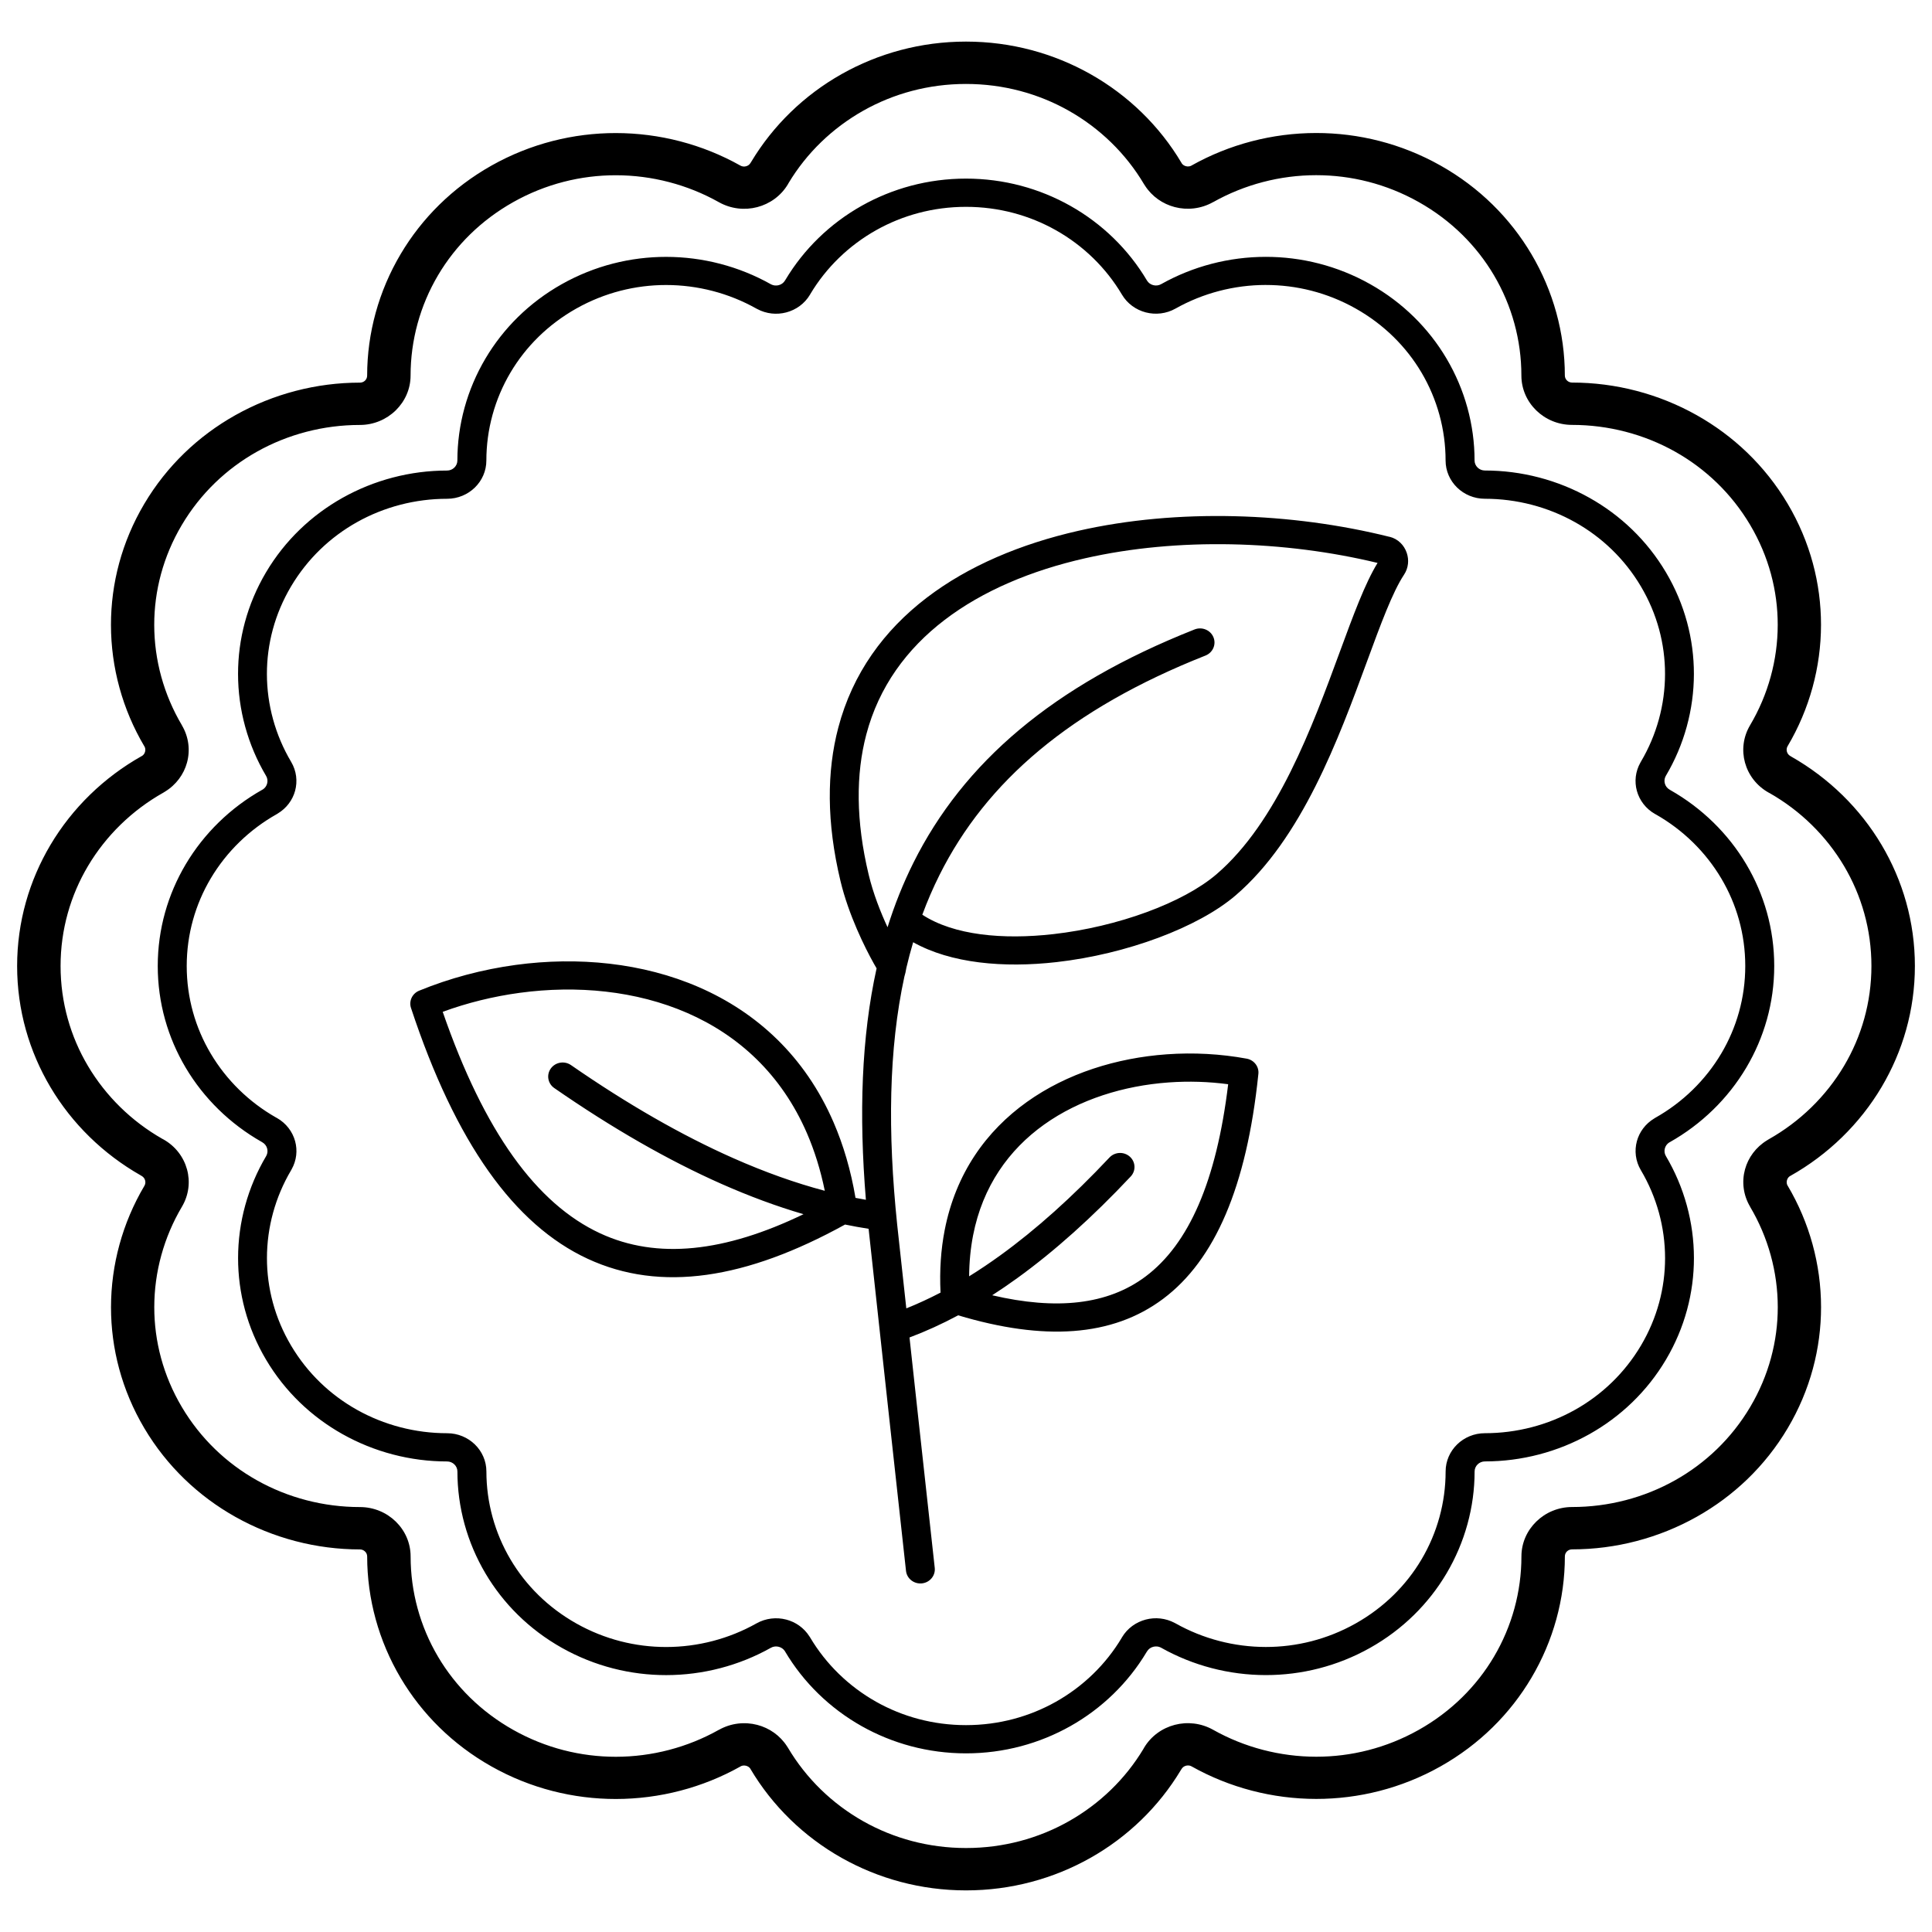 <?xml version="1.0" encoding="UTF-8"?>
<!-- Uploaded to: ICON Repo, www.svgrepo.com, Generator: ICON Repo Mixer Tools -->
<svg width="800px" height="800px" version="1.1" viewBox="144 144 512 512" xmlns="http://www.w3.org/2000/svg">
 <defs>
  <clipPath id="a">
   <path d="m148.09 155h503.81v490h-503.81z"/>
  </clipPath>
 </defs>
 <g clip-path="url(#a)">
  <path d="m384.19 400.52-0.012 0.062c-0.129 0.836-0.297 1.57-0.5 2.199-4.172 19.246-4.465 41.145-1.91 65.812l2.414 22.141c3.004-1.203 6.027-2.598 9.07-4.18-0.293-5.938 0.105-11.441 1.09-16.52 2.934-15.113 11.043-26.328 21.797-34.008 10.621-7.586 23.793-11.672 37.035-12.621 7.156-0.516 14.359-0.113 21.207 1.148 2.019 0.367 3.371 2.219 3.086 4.18-3.098 29.859-11.562 49.227-25.203 59.453-13.531 10.145-31.691 11.172-54.34 4.387-4.324 2.312-8.621 4.269-12.895 5.871l1.996 18.32c1.656 15.156 3.219 29.402 4.691 42.742 0.223 2.047-1.301 3.887-3.402 4.106-2.106 0.215-3.992-1.266-4.215-3.316-1.469-13.34-3.035-27.586-4.691-42.742-1.484-13.578-3.231-29.602-5.219-47.91-2.062-0.32-4.144-0.695-6.242-1.129-26.188 14.457-48.863 18.043-68.207 9.074-19.391-8.992-34.957-30.578-46.824-66.473-0.598-1.82 0.316-3.816 2.16-4.574 8.039-3.293 16.738-5.633 25.633-6.836 16.418-2.219 33.586-0.602 48.574 5.938 15.141 6.606 28.016 18.184 35.637 35.824 2.578 5.973 4.551 12.617 5.797 19.98 0.922 0.18 1.84 0.352 2.754 0.508-1.867-22.691-1.191-43.094 2.836-61.328-0.227-0.379-0.48-0.82-0.75-1.305-2.32-4.148-6.668-12.84-8.824-21.859-3.719-15.547-3.633-29.043-0.578-40.633 3.797-14.414 12.125-25.773 23.391-34.398 11.098-8.496 25.027-14.312 40.234-17.766 26.273-5.965 56.52-4.883 82.496 1.609l0.004-0.016c1.09 0.273 2.062 0.82 2.863 1.598 0.727 0.707 1.289 1.59 1.645 2.609 0.336 0.98 0.449 1.984 0.34 2.953l-0.004 0.016c-0.113 1.016-0.461 1.992-1.043 2.867-3.059 4.625-6.176 13.105-9.82 23.02-7.539 20.504-17.238 46.895-34.809 61.961-9.891 8.48-28.891 15.582-47.457 17.684-14.043 1.594-28.016 0.34-38-5.266-0.66 2.231-1.262 4.504-1.805 6.812zm4.234-14.109c8.363 5.465 21.379 6.652 34.703 5.144 17.125-1.938 34.441-8.312 43.258-15.871 16.082-13.789 25.406-39.156 32.652-58.859 3.594-9.773 6.695-18.211 10.031-23.645-24.547-5.922-52.887-6.824-77.543-1.223-14.164 3.215-27.062 8.578-37.234 16.363-10 7.656-17.383 17.688-20.723 30.363-2.75 10.441-2.797 22.75 0.637 37.098 1.207 5.051 3.176 10.004 5.004 13.949 1.863-5.957 4.144-11.656 6.867-17.113 13.234-26.469 36.84-46.91 74.504-61.809 1.961-0.773 4.199 0.148 4.992 2.059 0.797 1.91-0.152 4.09-2.113 4.863-35.773 14.148-58.098 33.379-70.484 58.156-1.699 3.398-3.215 6.902-4.551 10.52zm12.406 95.824c2.719-1.684 5.449-3.519 8.195-5.504 9.52-6.883 19.184-15.543 28.992-25.977 1.422-1.516 3.84-1.621 5.394-0.234 1.559 1.387 1.664 3.742 0.238 5.262-10.168 10.816-20.191 19.797-30.07 26.938-2.219 1.605-4.434 3.117-6.637 4.539 16.988 3.969 30.582 2.57 40.645-4.973 11.434-8.574 18.777-25.184 21.891-50.953-5.133-0.688-10.453-0.859-15.766-0.477-11.887 0.855-23.645 4.477-33.043 11.191-9.266 6.621-16.262 16.301-18.797 29.363-0.652 3.371-1.012 6.977-1.043 10.824zm-43.891-16.461c-7.074-2.066-14.328-4.746-21.758-8.035-14.098-6.246-28.863-14.711-44.297-25.395-1.723-1.191-2.125-3.523-0.898-5.203 1.227-1.68 3.617-2.07 5.34-0.875 15.008 10.387 29.344 18.609 43.008 24.66 8.344 3.695 16.426 6.578 24.246 8.648-1.137-5.562-2.731-10.625-4.711-15.211-6.797-15.723-18.25-26.035-31.707-31.906-13.609-5.938-29.312-7.391-44.402-5.352-7.059 0.953-13.965 2.668-20.438 5.039 11 31.805 24.863 50.879 41.719 58.699 15.145 7.027 33.094 4.973 53.898-5.07zm94.754-246.46c8.422-4.738 18.016-7.246 27.758-7.246 9.402-0.004 18.93 2.328 27.645 7.227 8.707 4.894 15.539 11.77 20.238 19.711 4.867 8.223 7.441 17.566 7.441 27.023 0 0.73 0.309 1.398 0.805 1.879 0.492 0.48 1.18 0.781 1.93 0.781 9.711 0 19.301 2.508 27.742 7.254 8.152 4.578 15.207 11.234 20.234 19.719 5.031 8.484 7.418 17.766 7.414 26.922-0.004 9.477-2.574 18.82-7.438 27.023l-0.055 0.102c-0.324 0.609-0.379 1.301-0.203 1.938 0.18 0.66 0.621 1.254 1.27 1.621l0.211 0.129c8.336 4.738 15.285 11.527 20.102 19.652 4.711 7.938 7.402 17.141 7.402 26.941 0 9.797-2.695 19-7.402 26.938-4.867 8.203-11.891 15.043-20.312 19.781l-0.141 0.074c-0.57 0.363-0.957 0.926-1.129 1.547-0.184 0.664-0.109 1.395 0.262 2.023 4.863 8.203 7.438 17.555 7.441 27.039 0.004 9.16-2.387 18.441-7.418 26.934-5.027 8.48-12.082 15.133-20.234 19.715-8.441 4.742-18.031 7.25-27.742 7.25-0.75 0-1.434 0.301-1.93 0.785-0.492 0.48-0.801 1.148-0.801 1.879 0 9.457-2.574 18.801-7.445 27.027-4.703 7.941-11.531 14.812-20.242 19.711-8.711 4.898-18.234 7.227-27.637 7.223-9.727-0.004-19.316-2.508-27.742-7.246l-0.105-0.059c-0.625-0.316-1.332-0.367-1.988-0.195-0.68 0.176-1.289 0.605-1.664 1.238l-0.133 0.207c-4.863 8.125-11.836 14.891-20.176 19.586-8.148 4.586-17.594 7.211-27.652 7.211-10.055 0-19.5-2.625-27.648-7.211-8.422-4.742-15.441-11.582-20.305-19.789l-0.078-0.137c-0.375-0.555-0.949-0.934-1.59-1.102-0.684-0.18-1.434-0.109-2.078 0.254-8.422 4.738-18.02 7.246-27.758 7.25-9.402 0.004-18.93-2.328-27.645-7.227-8.707-4.894-15.539-11.77-20.238-19.711-4.867-8.223-7.441-17.566-7.441-27.023 0-0.73-0.309-1.398-0.805-1.879-0.492-0.48-1.18-0.781-1.93-0.781-9.707 0-19.301-2.508-27.742-7.254-8.152-4.578-15.207-11.234-20.234-19.719-5.031-8.484-7.418-17.766-7.414-26.922 0.004-9.477 2.574-18.82 7.438-27.023l0.055-0.102c0.324-0.609 0.379-1.301 0.203-1.938-0.18-0.66-0.621-1.254-1.27-1.621l-0.211-0.129c-8.336-4.738-15.285-11.527-20.102-19.652-4.711-7.938-7.402-17.141-7.402-26.941 0-9.797 2.695-19 7.402-26.938 4.867-8.203 11.891-15.043 20.312-19.781l0.141-0.074c0.57-0.363 0.957-0.926 1.129-1.547 0.184-0.664 0.109-1.395-0.262-2.023-4.863-8.203-7.438-17.555-7.441-27.039-0.004-9.16 2.387-18.441 7.418-26.934 5.027-8.48 12.082-15.133 20.234-19.715 8.441-4.742 18.031-7.25 27.742-7.25 0.75 0 1.434-0.301 1.93-0.785 0.492-0.48 0.801-1.148 0.801-1.879 0-9.457 2.574-18.801 7.445-27.027 4.703-7.941 11.531-14.812 20.242-19.711 8.711-4.898 18.234-7.227 27.637-7.223 9.727 0.004 19.316 2.508 27.742 7.246l0.105 0.055c0.625 0.316 1.332 0.371 1.988 0.199 0.68-0.176 1.289-0.605 1.664-1.238l0.133-0.207c4.863-8.125 11.836-14.891 20.176-19.586 8.148-4.586 17.594-7.211 27.652-7.211 10.055 0 19.504 2.625 27.652 7.211 8.422 4.738 15.441 11.578 20.305 19.785 0.375 0.633 0.988 1.062 1.668 1.238 0.684 0.176 1.43 0.109 2.078-0.254zm27.758 0.203c-8.383 0.004-16.652 2.164-23.918 6.254-2.488 1.402-5.328 1.684-7.894 1.016-2.57-0.672-4.883-2.297-6.316-4.719-4.195-7.078-10.25-12.98-17.516-17.066-6.992-3.938-15.125-6.188-23.812-6.188s-16.82 2.254-23.816 6.188c-7.211 4.059-13.227 9.895-17.406 16.879l-0.109 0.199c-1.434 2.418-3.742 4.043-6.312 4.715-2.492 0.652-5.242 0.402-7.68-0.902l-0.262-0.137c-7.254-4.07-15.508-6.223-23.875-6.227-8.082-0.004-16.285 2.004-23.797 6.231-7.527 4.234-13.414 10.148-17.453 16.965-4.184 7.062-6.394 15.125-6.394 23.316 0 2.793-1.168 5.332-3.051 7.168-1.887 1.836-4.488 2.973-7.359 2.973-8.406 0-16.684 2.152-23.934 6.227-6.996 3.934-13.066 9.668-17.414 16.996-4.34 7.324-6.402 15.316-6.398 23.191 0.004 8.164 2.223 16.223 6.422 23.301 1.438 2.426 1.727 5.191 1.043 7.691-0.66 2.406-2.238 4.582-4.582 5.996l-0.254 0.16c-7.266 4.086-13.324 9.984-17.523 17.062-4.039 6.812-6.356 14.734-6.356 23.195 0 8.465 2.312 16.387 6.356 23.199 4.168 7.027 10.156 12.883 17.324 16.957l0.203 0.105c2.481 1.395 4.152 3.648 4.84 6.148 0.668 2.43 0.41 5.106-0.93 7.481l-0.141 0.254c-4.18 7.066-6.387 15.105-6.391 23.258-0.004 7.875 2.055 15.863 6.394 23.184 4.344 7.332 10.418 13.07 17.418 17 7.25 4.074 15.527 6.231 23.934 6.231 2.871 0 5.473 1.137 7.359 2.973 1.883 1.836 3.051 4.371 3.051 7.168 0 8.191 2.211 16.25 6.391 23.316 4.035 6.816 9.922 12.73 17.449 16.965 7.516 4.231 15.719 6.238 23.805 6.234 8.379-0.004 16.652-2.168 23.918-6.254 2.488-1.398 5.328-1.684 7.898-1.016 2.469 0.645 4.703 2.18 6.152 4.465l0.164 0.25c4.195 7.078 10.25 12.98 17.512 17.07 6.992 3.938 15.125 6.188 23.812 6.188s16.82-2.254 23.816-6.188c7.211-4.059 13.227-9.895 17.406-16.879l0.109-0.195c1.434-2.418 3.742-4.043 6.312-4.715 2.492-0.652 5.242-0.402 7.68 0.902l0.262 0.137c7.254 4.07 15.508 6.223 23.875 6.227 8.082 0.004 16.285-2.004 23.797-6.231 7.527-4.234 13.414-10.148 17.453-16.965 4.184-7.062 6.394-15.125 6.394-23.316 0-2.793 1.168-5.332 3.051-7.168 1.887-1.836 4.488-2.973 7.359-2.973 8.406 0 16.684-2.152 23.934-6.227 6.996-3.934 13.066-9.668 17.414-16.996 4.34-7.324 6.402-15.316 6.398-23.191-0.004-8.164-2.223-16.223-6.422-23.301-1.438-2.426-1.727-5.191-1.043-7.691 0.66-2.406 2.238-4.582 4.582-5.996l0.254-0.16c7.266-4.086 13.324-9.984 17.523-17.062 4.039-6.812 6.356-14.734 6.356-23.195 0-8.465-2.312-16.387-6.356-23.199-4.168-7.027-10.156-12.883-17.328-16.957l-0.199-0.105c-2.481-1.395-4.152-3.648-4.84-6.148-0.668-2.43-0.41-5.106 0.93-7.481l0.141-0.254c4.18-7.066 6.387-15.105 6.391-23.258 0.004-7.875-2.055-15.863-6.394-23.184-4.344-7.332-10.418-13.07-17.418-17-7.25-4.074-15.523-6.231-23.934-6.231-2.871 0-5.473-1.137-7.359-2.973-1.883-1.836-3.051-4.371-3.051-7.168 0-8.191-2.211-16.25-6.391-23.316-4.035-6.816-9.922-12.73-17.449-16.965-7.516-4.231-15.719-6.238-23.805-6.234zm-19.707-31.637c10.027-5.641 21.461-8.629 33.059-8.633 11.199-0.004 22.547 2.769 32.926 8.609 10.363 5.828 18.496 14.016 24.102 23.477 5.801 9.797 8.867 20.926 8.867 32.184 0 0.508 0.215 0.977 0.566 1.316 0.348 0.34 0.828 0.551 1.352 0.551 11.559 0 22.977 2.988 33.035 8.641 9.711 5.457 18.117 13.383 24.102 23.48 5.992 10.109 8.836 21.16 8.832 32.07-0.008 11.258-3.055 22.363-8.824 32.121l-0.047 0.082c-0.25 0.434-0.297 0.949-0.164 1.426 0.129 0.469 0.438 0.887 0.895 1.145l0.316 0.191c9.906 5.644 18.156 13.715 23.879 23.363 5.613 9.461 8.824 20.422 8.824 32.09 0 11.664-3.215 22.625-8.824 32.082-5.797 9.77-14.16 17.914-24.188 23.555l-0.164 0.09c-0.359 0.25-0.609 0.629-0.727 1.055-0.133 0.477-0.086 0.992 0.164 1.43l0.012-0.008c5.793 9.77 8.855 20.906 8.859 32.207 0.004 10.914-2.844 21.969-8.836 32.078-5.984 10.098-14.387 18.02-24.102 23.477-10.055 5.648-21.48 8.637-33.035 8.637-0.535 0-1.016 0.207-1.363 0.539-0.344 0.34-0.555 0.809-0.555 1.328 0 11.258-3.066 22.387-8.871 32.184-5.602 9.461-13.738 17.648-24.105 23.48-10.379 5.836-21.723 8.609-32.918 8.605-11.559-0.004-22.957-2.977-32.973-8.594l-0.082-0.047c-0.445-0.246-0.973-0.289-1.461-0.16-0.48 0.125-0.91 0.426-1.176 0.871l-0.195 0.309c-5.793 9.648-14.078 17.688-23.98 23.262-9.711 5.469-20.961 8.598-32.938 8.598-11.973 0-23.223-3.133-32.934-8.598-10.027-5.644-18.387-13.793-24.18-23.562l-0.09-0.16c-0.258-0.352-0.648-0.594-1.086-0.707-0.488-0.129-1.016-0.082-1.465 0.16l0.008 0.012c-10.027 5.641-21.461 8.629-33.059 8.633-11.199 0.004-22.547-2.769-32.926-8.609-10.363-5.828-18.496-14.016-24.102-23.477-5.801-9.797-8.867-20.926-8.867-32.184 0-0.508-0.215-0.977-0.566-1.316-0.348-0.34-0.828-0.551-1.352-0.551-11.555 0-22.977-2.988-33.035-8.641-9.711-5.457-18.117-13.383-24.102-23.48-5.992-10.109-8.836-21.16-8.832-32.07 0.008-11.258 3.055-22.363 8.824-32.121l0.047-0.082c0.25-0.434 0.297-0.949 0.164-1.426-0.129-0.469-0.438-0.887-0.895-1.145l-0.316-0.191c-9.906-5.644-18.156-13.715-23.879-23.363-5.613-9.461-8.824-20.422-8.824-32.09 0-11.664 3.215-22.625 8.824-32.082 5.797-9.77 14.16-17.914 24.188-23.555l0.164-0.09c0.359-0.25 0.609-0.629 0.727-1.055 0.133-0.477 0.086-0.992-0.164-1.43l-0.012 0.008c-5.793-9.77-8.855-20.906-8.859-32.207-0.004-10.914 2.844-21.969 8.836-32.078 5.984-10.098 14.387-18.02 24.102-23.477 10.055-5.648 21.48-8.637 33.035-8.637 0.539 0 1.016-0.203 1.352-0.531l0.023-0.023c0.336-0.328 0.543-0.793 0.543-1.316 0-11.258 3.066-22.387 8.871-32.184 5.602-9.461 13.738-17.648 24.105-23.48 10.379-5.836 21.723-8.609 32.918-8.605 11.559 0.004 22.957 2.977 32.973 8.594l0.086 0.047c0.445 0.242 0.973 0.289 1.461 0.16 0.48-0.125 0.91-0.426 1.176-0.871l0.195-0.309c5.793-9.648 14.078-17.688 23.98-23.262 9.711-5.469 20.961-8.598 32.938-8.598 11.977 0 23.223 3.129 32.934 8.594 10.027 5.644 18.391 13.793 24.18 23.562l0.09 0.16c0.262 0.352 0.648 0.598 1.086 0.707 0.488 0.129 1.02 0.086 1.465-0.16l-0.008-0.008zm33.059 2.543c-9.566 0.004-19.004 2.473-27.301 7.141l-0.008-0.012-0.016 0.012c-3.207 1.805-6.863 2.172-10.164 1.312-3.16-0.824-6.023-2.785-7.894-5.695-0.09-0.125-0.176-0.254-0.254-0.391-4.789-8.082-11.703-14.816-19.996-19.484-7.977-4.492-17.254-7.059-27.176-7.059s-19.203 2.57-27.18 7.062c-8.211 4.621-15.062 11.254-19.828 19.195l-0.164 0.301c-1.852 3.117-4.832 5.219-8.148 6.086-3.293 0.859-6.938 0.492-10.145-1.301l-0.023-0.012c-8.297-4.664-17.742-7.133-27.32-7.137-9.223-0.004-18.582 2.289-27.16 7.113-8.594 4.832-15.316 11.582-19.922 19.359-4.773 8.059-7.297 17.258-7.297 26.617 0 3.574-1.5 6.836-3.926 9.215l-0.035 0.035c-2.445 2.371-5.797 3.836-9.473 3.836-9.605 0-19.051 2.457-27.32 7.106-7.981 4.484-14.91 11.031-19.871 19.402-4.957 8.359-7.312 17.48-7.309 26.469 0.004 9.316 2.539 18.512 7.332 26.594l-0.012 0.008 0.012 0.016c1.852 3.125 2.231 6.684 1.348 9.902-0.848 3.078-2.856 5.867-5.844 7.688-0.129 0.09-0.266 0.172-0.402 0.25-8.297 4.668-15.211 11.402-20.004 19.48-4.609 7.769-7.25 16.809-7.25 26.473 0 9.664 2.641 18.707 7.25 26.477 4.746 8 11.551 14.672 19.703 19.316l0.309 0.16c3.203 1.801 5.356 4.707 6.246 7.938 0.883 3.211 0.508 6.758-1.336 9.883l-0.012 0.02c-4.789 8.086-7.324 17.285-7.328 26.617-0.004 8.984 2.348 18.105 7.301 26.461 4.961 8.375 11.891 14.922 19.875 19.406 8.27 4.652 17.719 7.106 27.32 7.106 3.707 0 7.066 1.469 9.496 3.836 2.434 2.371 3.941 5.641 3.941 9.25 0 9.359 2.519 18.559 7.293 26.617 4.606 7.777 11.324 14.527 19.918 19.359 8.582 4.828 17.945 7.121 27.168 7.117 9.566-0.004 19.004-2.473 27.301-7.141l0.008 0.012 0.016-0.012c3.211-1.805 6.863-2.172 10.168-1.312 3.16 0.824 6.023 2.781 7.891 5.695 0.09 0.125 0.176 0.258 0.254 0.391 4.789 8.082 11.703 14.82 19.996 19.488 7.977 4.488 17.258 7.059 27.176 7.059 9.922 0 19.203-2.57 27.18-7.062 8.211-4.621 15.062-11.254 19.828-19.195l0.164-0.301c1.852-3.121 4.832-5.219 8.148-6.086 3.293-0.859 6.938-0.492 10.145 1.301l0.023 0.012c8.297 4.664 17.742 7.133 27.32 7.137 9.223 0.004 18.582-2.289 27.16-7.113 8.594-4.832 15.316-11.582 19.922-19.359 4.773-8.059 7.297-17.258 7.297-26.617 0-3.594 1.508-6.859 3.938-9.227l0.023-0.023c2.43-2.371 5.785-3.836 9.473-3.836 9.605 0 19.051-2.457 27.32-7.106 7.981-4.484 14.91-11.031 19.871-19.402 4.957-8.359 7.312-17.48 7.309-26.469-0.004-9.316-2.539-18.512-7.332-26.594l0.012-0.008-0.012-0.016c-1.852-3.125-2.231-6.684-1.348-9.902 0.848-3.078 2.856-5.867 5.844-7.688 0.129-0.09 0.266-0.172 0.402-0.25 8.297-4.668 15.211-11.402 20.004-19.48 4.609-7.769 7.25-16.809 7.25-26.473 0-9.664-2.641-18.707-7.25-26.477-4.746-8-11.551-14.672-19.703-19.316l-0.309-0.16c-3.203-1.801-5.356-4.707-6.246-7.938-0.883-3.211-0.508-6.758 1.336-9.883l0.012-0.02c4.789-8.086 7.324-17.285 7.328-26.617 0.004-8.984-2.348-18.105-7.301-26.461-4.965-8.375-11.891-14.922-19.871-19.41-8.273-4.648-17.719-7.106-27.324-7.106-3.707 0-7.066-1.469-9.496-3.836-2.434-2.371-3.941-5.641-3.941-9.25 0-9.359-2.519-18.559-7.293-26.617-4.606-7.777-11.324-14.527-19.918-19.359-8.582-4.828-17.945-7.121-27.168-7.117z"/>
 </g>
</svg>